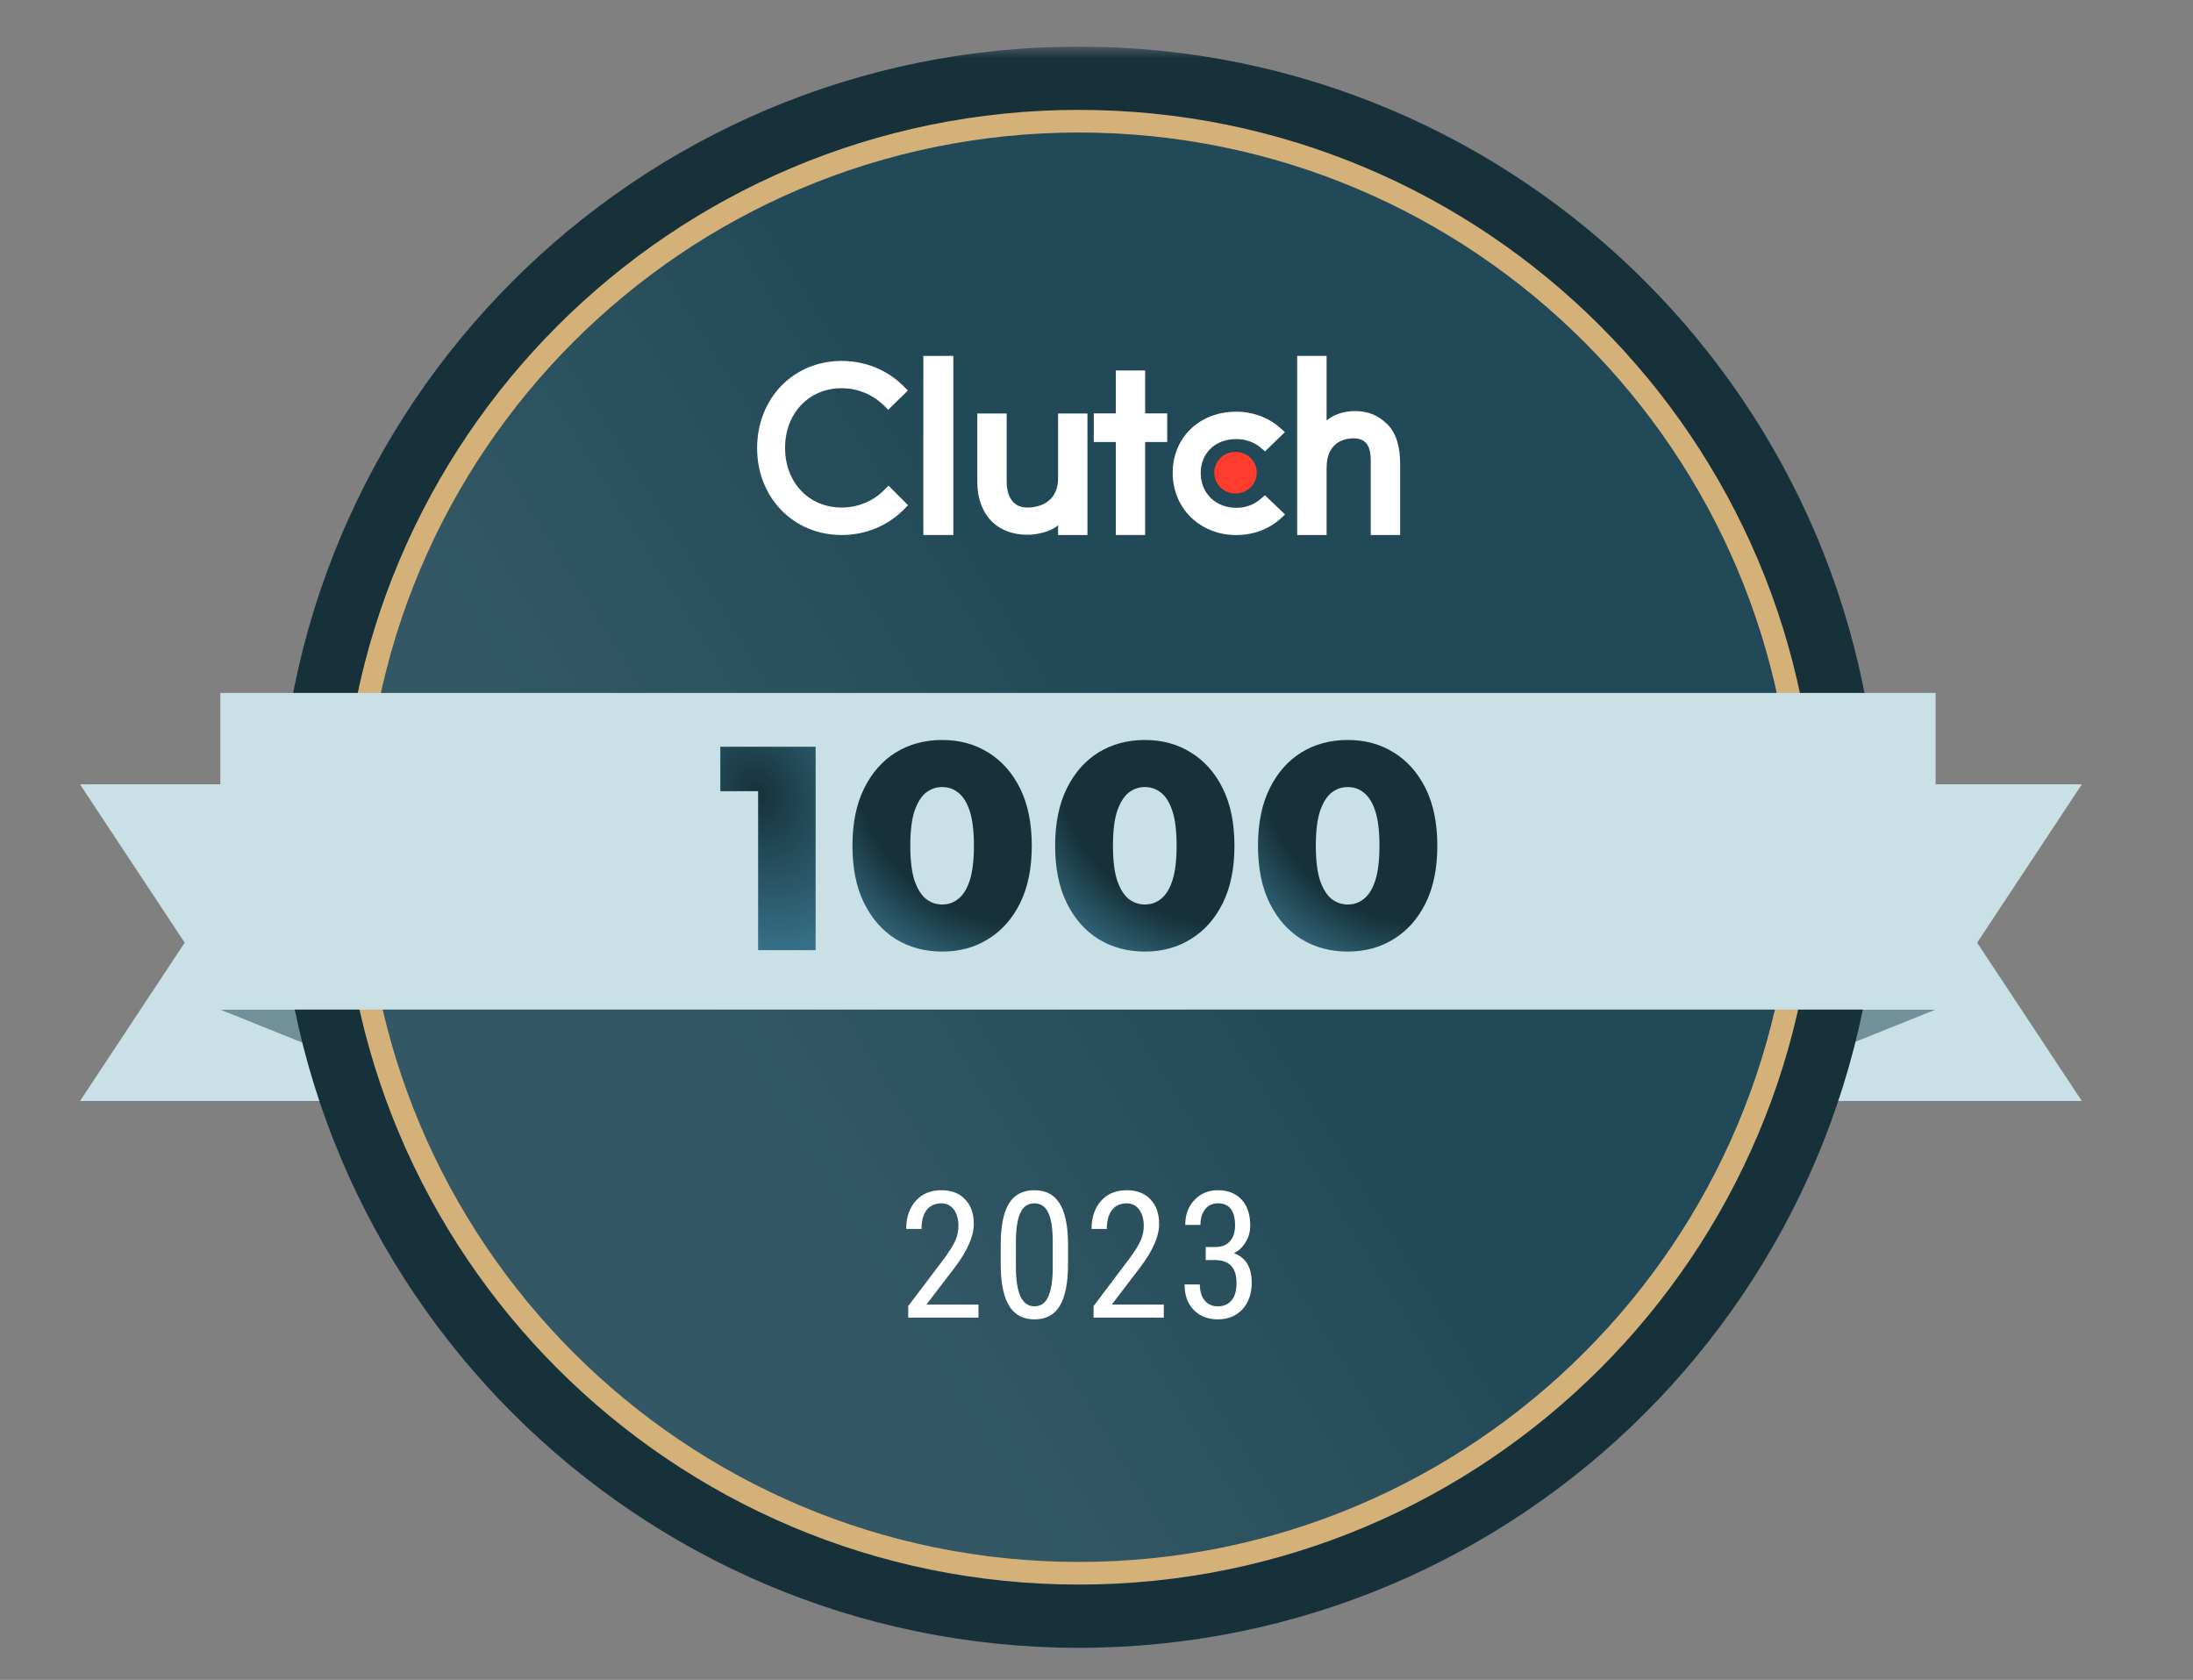 <svg width="94" height="72" viewBox="0 0 94 72" fill="none" xmlns="http://www.w3.org/2000/svg">
<rect x="0" y="0" width="94" height="72" fill="#808080" stroke="none"/>
<g clip-path="url(#clip0_29144_349475)">
<mask id="mask0_29144_349475" style="mask-type:luminance" maskUnits="userSpaceOnUse" x="2" y="2" width="89" height="89">
<path d="M2.5 2H90.667V90.167H2.5V2Z" fill="white"/>
</mask>
<g mask="url(#mask0_29144_349475)">
<path d="M3.922 33.617H14.024V47.189H3.922L8.409 40.403L3.922 33.617Z" fill="#CAE0E7"/>
<path d="M89.235 33.617H79.133V47.189H89.235L84.747 40.403L89.235 33.617Z" fill="#CAE0E7"/>
<path d="M88.876 33.617H78.773V47.189H88.876L84.388 40.403L88.876 33.617Z" fill="#CAE0E7"/>
<path d="M82.959 43.272L78.68 44.994V43.27L82.959 43.272Z" fill="#72909A"/>
<path d="M3.43 33.617H13.532V47.189H3.43L7.917 40.403L3.43 33.617Z" fill="#CAE0E7"/>
<path d="M9.445 43.273L13.725 44.994V43.27L9.445 43.273Z" fill="#72909A"/>
<path d="M46.241 1.998C27.29 1.998 11.928 17.361 11.928 36.312C11.928 55.262 27.29 70.625 46.241 70.625C65.192 70.625 80.555 55.262 80.555 36.312C80.555 17.361 65.192 1.998 46.241 1.998Z" fill="#17313B"/>
<path d="M46.259 5.205C29.078 5.205 15.151 19.133 15.151 36.314C15.151 53.494 29.078 67.422 46.259 67.422C63.44 67.422 77.367 53.494 77.367 36.314C77.367 19.133 63.44 5.205 46.259 5.205Z" fill="#17313B"/>
<path d="M43.438 60.07V60.513H41.542V60.131L42.44 58.966C42.538 58.835 42.614 58.721 42.666 58.627C42.721 58.53 42.758 58.443 42.78 58.366C42.801 58.289 42.811 58.214 42.811 58.14C42.811 58.037 42.797 57.947 42.768 57.868C42.741 57.79 42.7 57.729 42.646 57.685C42.592 57.64 42.525 57.618 42.447 57.618C42.349 57.618 42.268 57.644 42.205 57.697C42.142 57.748 42.095 57.819 42.065 57.912C42.034 58.002 42.019 58.106 42.019 58.224H41.492C41.492 58.031 41.529 57.855 41.603 57.697C41.678 57.537 41.788 57.41 41.931 57.316C42.074 57.221 42.249 57.174 42.454 57.174C42.644 57.174 42.804 57.211 42.936 57.285C43.068 57.359 43.169 57.464 43.237 57.602C43.306 57.737 43.341 57.898 43.341 58.084C43.341 58.186 43.326 58.288 43.298 58.391C43.27 58.492 43.232 58.593 43.182 58.692C43.133 58.791 43.072 58.892 43.001 58.993C42.932 59.094 42.856 59.197 42.773 59.301L42.203 60.07H43.438ZM45.839 58.59V59.129C45.839 59.387 45.818 59.607 45.774 59.789C45.73 59.97 45.667 60.117 45.586 60.23C45.505 60.344 45.408 60.426 45.296 60.479C45.185 60.532 45.06 60.559 44.921 60.559C44.812 60.559 44.71 60.542 44.615 60.509C44.52 60.475 44.434 60.423 44.358 60.353C44.282 60.282 44.217 60.191 44.163 60.079C44.109 59.966 44.067 59.831 44.038 59.674C44.01 59.517 43.995 59.336 43.995 59.129V58.59C43.995 58.331 44.018 58.112 44.063 57.934C44.109 57.755 44.172 57.609 44.253 57.498C44.335 57.384 44.431 57.302 44.543 57.251C44.656 57.2 44.781 57.174 44.919 57.174C45.027 57.174 45.129 57.19 45.224 57.224C45.319 57.255 45.404 57.306 45.48 57.375C45.555 57.445 45.62 57.535 45.674 57.647C45.729 57.757 45.769 57.89 45.796 58.047C45.825 58.203 45.839 58.384 45.839 58.59ZM45.315 59.208V58.507C45.315 58.377 45.309 58.262 45.296 58.162C45.284 58.063 45.268 57.979 45.247 57.909C45.225 57.84 45.198 57.784 45.165 57.742C45.133 57.698 45.097 57.666 45.054 57.647C45.014 57.626 44.968 57.615 44.919 57.615C44.857 57.615 44.801 57.631 44.751 57.663C44.703 57.694 44.661 57.745 44.627 57.816C44.593 57.886 44.568 57.978 44.55 58.092C44.532 58.206 44.523 58.344 44.523 58.507V59.208C44.523 59.339 44.529 59.455 44.541 59.554C44.553 59.654 44.57 59.74 44.593 59.812C44.615 59.883 44.643 59.941 44.674 59.986C44.706 60.03 44.742 60.062 44.783 60.084C44.825 60.105 44.871 60.115 44.921 60.115C44.984 60.115 45.04 60.099 45.088 60.066C45.138 60.032 45.179 59.98 45.213 59.909C45.246 59.837 45.271 59.743 45.287 59.626C45.306 59.511 45.315 59.371 45.315 59.208ZM48.349 60.07V60.513H46.453V60.131L47.352 58.966C47.45 58.835 47.525 58.721 47.578 58.627C47.633 58.53 47.67 58.443 47.691 58.366C47.712 58.289 47.723 58.214 47.723 58.14C47.723 58.037 47.708 57.947 47.68 57.868C47.653 57.79 47.612 57.729 47.558 57.685C47.503 57.64 47.437 57.618 47.359 57.618C47.26 57.618 47.18 57.644 47.116 57.697C47.053 57.748 47.007 57.819 46.976 57.912C46.946 58.002 46.931 58.106 46.931 58.224H46.404C46.404 58.031 46.441 57.855 46.515 57.697C46.59 57.537 46.699 57.41 46.843 57.316C46.986 57.221 47.16 57.174 47.365 57.174C47.555 57.174 47.716 57.211 47.847 57.285C47.98 57.359 48.08 57.464 48.148 57.602C48.218 57.737 48.252 57.898 48.252 58.084C48.252 58.186 48.238 58.288 48.209 58.391C48.182 58.492 48.143 58.593 48.094 58.692C48.044 58.791 47.984 58.892 47.913 58.993C47.844 59.094 47.767 59.197 47.684 59.301L47.114 60.07H48.349ZM49.455 58.615H49.737C49.834 58.615 49.913 58.594 49.975 58.552C50.038 58.508 50.085 58.449 50.115 58.373C50.145 58.296 50.161 58.209 50.161 58.11C50.161 58.008 50.146 57.92 50.117 57.846C50.09 57.772 50.049 57.715 49.993 57.676C49.939 57.637 49.869 57.618 49.785 57.618C49.712 57.618 49.648 57.636 49.59 57.674C49.533 57.71 49.488 57.763 49.455 57.832C49.423 57.9 49.407 57.981 49.407 58.074H48.88C48.88 57.899 48.918 57.744 48.995 57.608C49.072 57.472 49.178 57.366 49.312 57.289C49.448 57.211 49.603 57.172 49.776 57.172C49.955 57.172 50.113 57.207 50.249 57.278C50.386 57.349 50.493 57.454 50.57 57.592C50.648 57.731 50.688 57.903 50.688 58.108C50.688 58.203 50.669 58.299 50.633 58.396C50.597 58.492 50.543 58.58 50.471 58.661C50.4 58.739 50.31 58.802 50.201 58.851C50.094 58.899 49.968 58.923 49.821 58.923H49.455V58.615ZM49.455 59.049V58.746H49.824C49.991 58.746 50.132 58.769 50.247 58.814C50.363 58.858 50.455 58.92 50.525 59C50.596 59.078 50.647 59.169 50.679 59.271C50.71 59.373 50.726 59.479 50.726 59.59C50.726 59.744 50.702 59.881 50.654 60.002C50.607 60.121 50.54 60.223 50.453 60.307C50.365 60.39 50.264 60.453 50.149 60.495C50.035 60.538 49.909 60.559 49.774 60.559C49.651 60.559 49.535 60.539 49.425 60.5C49.315 60.461 49.217 60.402 49.131 60.326C49.047 60.247 48.98 60.15 48.93 60.034C48.881 59.916 48.857 59.779 48.857 59.624H49.382C49.382 59.721 49.399 59.806 49.432 59.88C49.465 59.954 49.511 60.012 49.57 60.054C49.63 60.095 49.7 60.115 49.78 60.115C49.866 60.115 49.94 60.095 50.002 60.054C50.066 60.014 50.114 59.954 50.147 59.876C50.181 59.797 50.199 59.702 50.199 59.59C50.199 59.465 50.18 59.362 50.143 59.283C50.106 59.203 50.054 59.144 49.986 59.106C49.918 59.068 49.836 59.049 49.74 59.049H49.455Z" fill="white"/>
<path d="M46.242 67.429C63.427 67.429 77.359 53.498 77.359 36.312C77.359 19.127 63.427 5.195 46.242 5.195C29.056 5.195 15.125 19.127 15.125 36.312C15.125 53.498 29.056 67.429 46.242 67.429Z" fill="#224957"/>
<path d="M46.242 67.429C63.427 67.429 77.359 53.498 77.359 36.312C77.359 19.127 63.427 5.195 46.242 5.195C29.056 5.195 15.125 19.127 15.125 36.312C15.125 53.498 29.056 67.429 46.242 67.429Z" fill="url(#paint0_linear_29144_349475)" fill-opacity="0.4"/>
<path d="M46.242 67.429C63.427 67.429 77.359 53.498 77.359 36.312C77.359 19.127 63.427 5.195 46.242 5.195C29.056 5.195 15.125 19.127 15.125 36.312C15.125 53.498 29.056 67.429 46.242 67.429Z" stroke="#D5B17A" stroke-width="0.97"/>
<path d="M39.641 39.855H38.336V34.743L37.062 35.235V34.151L39.503 33.153H39.641V39.855ZM45.616 37.088C45.616 38.013 45.448 38.721 45.111 39.211C44.777 39.702 44.299 39.947 43.677 39.947C43.061 39.947 42.584 39.709 42.247 39.234C41.913 38.756 41.74 38.073 41.728 37.184V35.92C41.728 34.998 41.895 34.293 42.229 33.806C42.563 33.316 43.042 33.07 43.667 33.07C44.293 33.07 44.772 33.312 45.106 33.797C45.44 34.281 45.61 34.972 45.616 35.87V37.088ZM44.311 35.732C44.311 35.205 44.259 34.809 44.155 34.546C44.05 34.282 43.888 34.151 43.667 34.151C43.254 34.151 43.039 34.633 43.024 35.598V37.267C43.024 37.806 43.076 38.208 43.18 38.471C43.288 38.735 43.453 38.867 43.677 38.867C43.888 38.867 44.044 38.744 44.145 38.499C44.25 38.251 44.305 37.872 44.311 37.363V35.732ZM50.567 37.088C50.567 38.013 50.398 38.721 50.061 39.211C49.727 39.702 49.249 39.947 48.627 39.947C48.011 39.947 47.535 39.709 47.197 39.234C46.863 38.756 46.691 38.073 46.678 37.184V35.92C46.678 34.998 46.845 34.293 47.179 33.806C47.513 33.316 47.993 33.07 48.618 33.07C49.243 33.07 49.722 33.312 50.056 33.797C50.39 34.281 50.561 34.972 50.567 35.87V37.088ZM49.261 35.732C49.261 35.205 49.209 34.809 49.105 34.546C49.001 34.282 48.838 34.151 48.618 34.151C48.204 34.151 47.99 34.633 47.974 35.598V37.267C47.974 37.806 48.026 38.208 48.131 38.471C48.238 38.735 48.403 38.867 48.627 38.867C48.838 38.867 48.995 38.744 49.096 38.499C49.2 38.251 49.255 37.872 49.261 37.363V35.732ZM55.517 37.088C55.517 38.013 55.348 38.721 55.011 39.211C54.677 39.702 54.199 39.947 53.577 39.947C52.961 39.947 52.485 39.709 52.148 39.234C51.814 38.756 51.641 38.073 51.628 37.184V35.92C51.628 34.998 51.795 34.293 52.13 33.806C52.463 33.316 52.943 33.07 53.568 33.07C54.193 33.07 54.673 33.312 55.007 33.797C55.34 34.281 55.511 34.972 55.517 35.87V37.088ZM54.212 35.732C54.212 35.205 54.16 34.809 54.055 34.546C53.951 34.282 53.789 34.151 53.568 34.151C53.154 34.151 52.94 34.633 52.924 35.598V37.267C52.924 37.806 52.977 38.208 53.081 38.471C53.188 38.735 53.354 38.867 53.577 38.867C53.789 38.867 53.945 38.744 54.046 38.499C54.15 38.251 54.205 37.872 54.212 37.363V35.732Z" fill="#17313B"/>
<path fill-rule="evenodd" clip-rule="evenodd" d="M39.578 22.93H40.864V15.254H39.578V22.93Z" fill="white"/>
<path fill-rule="evenodd" clip-rule="evenodd" d="M45.353 20.488C45.353 21.661 44.34 21.754 44.039 21.754C43.287 21.754 43.15 21.068 43.15 20.654V17.723H41.891V20.648C41.891 21.374 42.125 21.973 42.536 22.373C42.898 22.726 43.441 22.92 44.03 22.92C44.447 22.92 45.038 22.793 45.353 22.513V22.932H46.612V17.723H45.353V20.488Z" fill="white"/>
<path fill-rule="evenodd" clip-rule="evenodd" d="M49.086 15.879H47.827V17.718H46.883V18.944H47.827V22.929H49.086V18.944H50.03V17.718H49.086V15.879Z" fill="white"/>
<path fill-rule="evenodd" clip-rule="evenodd" d="M54.027 21.392C53.752 21.631 53.389 21.765 52.99 21.765C52.112 21.765 51.467 21.139 51.467 20.278C51.467 19.418 52.092 18.818 52.99 18.818C53.381 18.818 53.752 18.945 54.033 19.185L54.225 19.345L55.076 18.518L54.864 18.331C54.363 17.891 53.697 17.645 52.99 17.645C51.412 17.645 50.266 18.751 50.266 20.272C50.266 21.785 51.44 22.932 52.99 22.932C53.711 22.932 54.383 22.685 54.877 22.238L55.084 22.052L54.219 21.225L54.027 21.392Z" fill="white"/>
<path fill-rule="evenodd" clip-rule="evenodd" d="M59.448 18.166C59.085 17.812 58.659 17.618 58.07 17.618C57.652 17.618 57.178 17.745 56.863 18.025V15.254H55.602V22.93H56.863V20.055C56.863 18.88 57.72 18.786 58.021 18.786C58.775 18.786 58.755 19.474 58.755 19.888V22.93H60.016V19.895C60.016 19.167 59.86 18.566 59.448 18.166Z" fill="white"/>
<path fill-rule="evenodd" clip-rule="evenodd" d="M52.959 19.367C53.462 19.367 53.87 19.766 53.87 20.258C53.87 20.75 53.462 21.149 52.959 21.149C52.455 21.149 52.047 20.75 52.047 20.258C52.047 19.766 52.455 19.367 52.959 19.367Z" fill="#FF3D2E"/>
<path fill-rule="evenodd" clip-rule="evenodd" d="M37.888 21.011C37.409 21.492 36.759 21.753 36.074 21.753C34.671 21.753 33.651 20.677 33.651 19.199C33.651 17.715 34.671 16.639 36.074 16.639C36.751 16.639 37.395 16.899 37.881 17.374L38.072 17.561L38.914 16.739L38.73 16.552C38.031 15.85 37.087 15.469 36.074 15.469C34.007 15.469 32.453 17.073 32.453 19.206C32.453 21.332 34.014 22.93 36.074 22.93C37.094 22.93 38.039 22.542 38.737 21.84L38.921 21.653L38.086 20.817L37.888 21.011Z" fill="white"/>
<path d="M41.941 56.473H38.929V55.981L40.465 53.946C40.696 53.633 40.857 53.376 40.946 53.176C41.037 52.974 41.082 52.761 41.082 52.536C41.082 52.25 41.016 52.018 40.883 51.84C40.749 51.663 40.574 51.574 40.357 51.574C40.083 51.574 39.871 51.669 39.721 51.859C39.573 52.046 39.499 52.318 39.499 52.673H38.844C38.844 52.177 38.979 51.776 39.251 51.47C39.522 51.164 39.891 51.012 40.357 51.012C40.786 51.012 41.124 51.144 41.371 51.408C41.618 51.669 41.741 52.018 41.741 52.455C41.741 52.987 41.464 53.618 40.908 54.345L39.71 55.914H41.941V56.473ZM45.78 54.175C45.78 54.969 45.664 55.564 45.432 55.959C45.2 56.351 44.836 56.547 44.34 56.547C43.859 56.547 43.5 56.359 43.264 55.981C43.027 55.603 42.903 55.036 42.894 54.279V53.354C42.894 52.567 43.009 51.98 43.241 51.592C43.476 51.205 43.84 51.012 44.333 51.012C44.819 51.012 45.178 51.195 45.41 51.563C45.644 51.93 45.767 52.487 45.78 53.232V54.175ZM45.125 53.239C45.125 52.669 45.062 52.25 44.936 51.981C44.81 51.71 44.609 51.574 44.333 51.574C44.064 51.574 43.867 51.707 43.741 51.974C43.615 52.238 43.55 52.637 43.545 53.172V54.283C43.545 54.85 43.61 55.277 43.741 55.563C43.871 55.846 44.071 55.988 44.34 55.988C44.607 55.988 44.803 55.854 44.929 55.585C45.054 55.316 45.12 54.906 45.125 54.353V53.239ZM49.885 56.473H46.873V55.981L48.408 53.946C48.64 53.633 48.801 53.376 48.889 53.176C48.981 52.974 49.026 52.761 49.026 52.536C49.026 52.25 48.96 52.018 48.827 51.84C48.694 51.663 48.518 51.574 48.301 51.574C48.028 51.574 47.815 51.669 47.665 51.859C47.517 52.046 47.443 52.318 47.443 52.673H46.788C46.788 52.177 46.924 51.776 47.195 51.47C47.466 51.164 47.835 51.012 48.301 51.012C48.731 51.012 49.068 51.144 49.315 51.408C49.562 51.669 49.685 52.018 49.685 52.455C49.685 52.987 49.408 53.618 48.853 54.345L47.654 55.914H49.885V56.473ZM51.681 53.446H52.099C52.368 53.446 52.575 53.364 52.721 53.198C52.867 53.033 52.939 52.807 52.939 52.521C52.939 51.89 52.695 51.574 52.207 51.574C51.972 51.574 51.789 51.659 51.655 51.83C51.522 52 51.455 52.223 51.455 52.499H50.804C50.804 52.068 50.935 51.712 51.197 51.433C51.46 51.152 51.797 51.012 52.207 51.012C52.631 51.012 52.967 51.145 53.217 51.411C53.466 51.675 53.59 52.05 53.59 52.536C53.59 52.785 53.525 53.018 53.394 53.235C53.266 53.45 53.098 53.608 52.891 53.709C53.4 53.897 53.653 54.317 53.653 54.971C53.653 55.452 53.519 55.835 53.25 56.121C52.984 56.405 52.635 56.547 52.203 56.547C51.776 56.547 51.431 56.413 51.167 56.144C50.905 55.872 50.775 55.509 50.775 55.052H51.429C51.429 55.339 51.499 55.566 51.637 55.737C51.775 55.904 51.964 55.988 52.203 55.988C52.447 55.988 52.641 55.906 52.784 55.74C52.929 55.575 53.002 55.324 53.002 54.985C53.002 54.332 52.692 54.005 52.073 54.005H51.681V53.446Z" fill="white"/>
<path d="M9.445 29.699H82.967V43.27H9.445V29.699Z" fill="#CAE0E7"/>
<path d="M40.389 40.784C39.641 40.784 38.977 40.606 38.395 40.248C37.822 39.891 37.37 39.376 37.037 38.704C36.705 38.031 36.539 37.213 36.539 36.249C36.539 35.286 36.705 34.468 37.037 33.795C37.37 33.123 37.822 32.608 38.395 32.251C38.977 31.893 39.641 31.715 40.389 31.715C41.128 31.715 41.784 31.893 42.357 32.251C42.938 32.608 43.395 33.123 43.727 33.795C44.059 34.468 44.226 35.286 44.226 36.249C44.226 37.213 44.059 38.031 43.727 38.704C43.395 39.376 42.938 39.891 42.357 40.248C41.784 40.606 41.128 40.784 40.389 40.784ZM40.389 38.766C40.654 38.766 40.887 38.683 41.086 38.517C41.294 38.35 41.456 38.085 41.572 37.72C41.688 37.346 41.746 36.856 41.746 36.249C41.746 35.635 41.688 35.145 41.572 34.779C41.456 34.414 41.294 34.148 41.086 33.982C40.887 33.816 40.654 33.733 40.389 33.733C40.123 33.733 39.886 33.816 39.678 33.982C39.479 34.148 39.317 34.414 39.193 34.779C39.076 35.145 39.018 35.635 39.018 36.249C39.018 36.856 39.076 37.346 39.193 37.72C39.317 38.085 39.479 38.35 39.678 38.517C39.886 38.683 40.123 38.766 40.389 38.766Z" fill="url(#paint1_radial_29144_349475)"/>
<path d="M49.076 40.784C48.329 40.784 47.664 40.606 47.083 40.248C46.51 39.891 46.057 39.376 45.725 38.704C45.393 38.031 45.227 37.213 45.227 36.249C45.227 35.286 45.393 34.468 45.725 33.795C46.057 33.123 46.51 32.608 47.083 32.251C47.664 31.893 48.329 31.715 49.076 31.715C49.815 31.715 50.471 31.893 51.044 32.251C51.626 32.608 52.083 33.123 52.415 33.795C52.747 34.468 52.913 35.286 52.913 36.249C52.913 37.213 52.747 38.031 52.415 38.704C52.083 39.376 51.626 39.891 51.044 40.248C50.471 40.606 49.815 40.784 49.076 40.784ZM49.076 38.766C49.342 38.766 49.574 38.683 49.774 38.517C49.981 38.35 50.144 38.085 50.259 37.72C50.376 37.346 50.434 36.856 50.434 36.249C50.434 35.635 50.376 35.145 50.259 34.779C50.144 34.414 49.981 34.148 49.774 33.982C49.574 33.816 49.342 33.733 49.076 33.733C48.81 33.733 48.574 33.816 48.366 33.982C48.167 34.148 48.005 34.414 47.88 34.779C47.764 35.145 47.706 35.635 47.706 36.249C47.706 36.856 47.764 37.346 47.88 37.72C48.005 38.085 48.167 38.35 48.366 38.517C48.574 38.683 48.81 38.766 49.076 38.766Z" fill="url(#paint2_radial_29144_349475)"/>
<path d="M57.771 40.784C57.024 40.784 56.36 40.606 55.778 40.248C55.205 39.891 54.752 39.376 54.42 38.704C54.088 38.031 53.922 37.213 53.922 36.249C53.922 35.286 54.088 34.468 54.42 33.795C54.752 33.123 55.205 32.608 55.778 32.251C56.36 31.893 57.024 31.715 57.771 31.715C58.511 31.715 59.167 31.893 59.74 32.251C60.321 32.608 60.778 33.123 61.11 33.795C61.443 34.468 61.609 35.286 61.609 36.249C61.609 37.213 61.443 38.031 61.11 38.704C60.778 39.376 60.321 39.891 59.74 40.248C59.167 40.606 58.511 40.784 57.771 40.784ZM57.771 38.766C58.037 38.766 58.27 38.683 58.469 38.517C58.677 38.35 58.839 38.085 58.955 37.72C59.071 37.346 59.129 36.856 59.129 36.249C59.129 35.635 59.071 35.145 58.955 34.779C58.839 34.414 58.677 34.148 58.469 33.982C58.27 33.816 58.037 33.733 57.771 33.733C57.506 33.733 57.269 33.816 57.062 33.982C56.862 34.148 56.7 34.414 56.576 34.779C56.459 35.145 56.401 35.635 56.401 36.249C56.401 36.856 56.459 37.346 56.576 37.72C56.7 38.085 56.862 38.35 57.062 38.517C57.269 38.683 57.506 38.766 57.771 38.766Z" fill="url(#paint3_radial_29144_349475)"/>
<path d="M32.495 40.724V32.888L33.553 33.91H30.875V32.004H34.961V40.724H32.495Z" fill="url(#paint4_radial_29144_349475)"/>
</g>
</g>
<defs>
<linearGradient id="paint0_linear_29144_349475" x1="3.07" y1="71.153" x2="79.752" y2="23.416" gradientUnits="userSpaceOnUse">
<stop offset="0.412" stop-color="white" stop-opacity="0.2"/>
<stop offset="0.669" stop-color="white" stop-opacity="0"/>
</linearGradient>
<radialGradient id="paint1_radial_29144_349475" cx="0" cy="0" r="1" gradientUnits="userSpaceOnUse" gradientTransform="translate(43.924 32.418) rotate(-160.257) scale(11.001 10.891)">
<stop offset="0.665" stop-color="#17313B"/>
<stop offset="1" stop-color="#3D7D95"/>
</radialGradient>
<radialGradient id="paint2_radial_29144_349475" cx="0" cy="0" r="1" gradientUnits="userSpaceOnUse" gradientTransform="translate(52.611 32.418) rotate(-160.257) scale(11.001 10.891)">
<stop offset="0.665" stop-color="#17313B"/>
<stop offset="1" stop-color="#3D7D95"/>
</radialGradient>
<radialGradient id="paint3_radial_29144_349475" cx="0" cy="0" r="1" gradientUnits="userSpaceOnUse" gradientTransform="translate(61.307 32.418) rotate(-160.257) scale(11.001 10.891)">
<stop offset="0.665" stop-color="#17313B"/>
<stop offset="1" stop-color="#3D7D95"/>
</radialGradient>
<radialGradient id="paint4_radial_29144_349475" cx="0" cy="0" r="1" gradientUnits="userSpaceOnUse" gradientTransform="translate(32.488 34.002) rotate(157.874) scale(6.367 8.335)">
<stop stop-color="#17313B"/>
<stop offset="1" stop-color="#3D7D95"/>
</radialGradient>
<clipPath id="clip0_29144_349475">
<rect width="88.167" height="69" fill="white" transform="translate(2.5 2)"/>
</clipPath>
</defs>
</svg>
